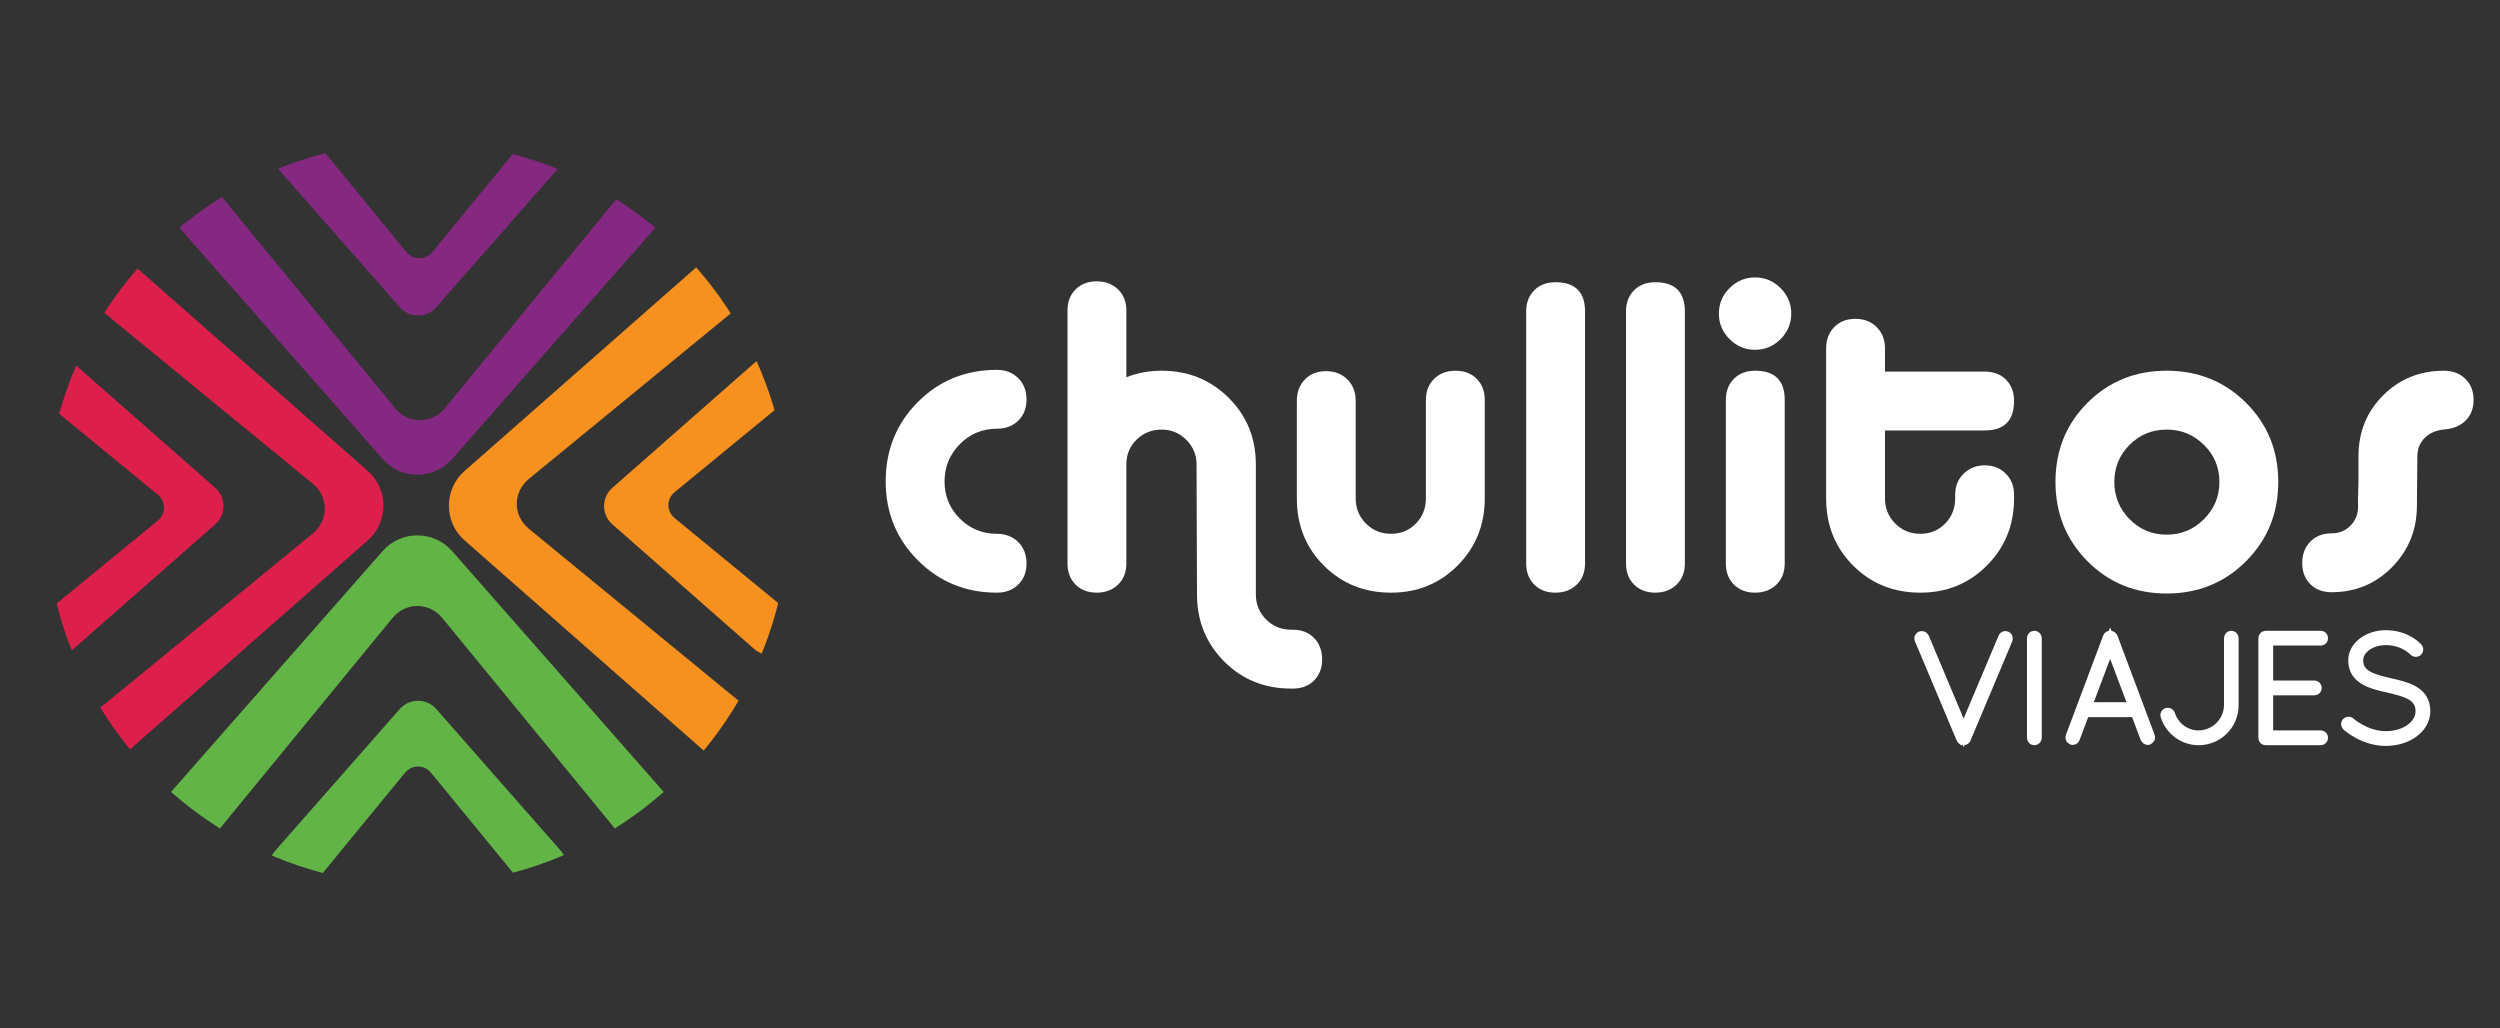 <?xml version="1.0" encoding="utf-8"?>
<!-- Generator: Adobe Illustrator 22.0.1, SVG Export Plug-In . SVG Version: 6.00 Build 0)  -->
<svg version="1.1" id="Capa_1" xmlns="http://www.w3.org/2000/svg" xmlns:xlink="http://www.w3.org/1999/xlink" x="0px" y="0px"
	 viewBox="0 0 338.25 139.104" enable-background="new 0 0 338.25 139.104" xml:space="preserve">
<rect x="0" y="0" width="338.25" height="139.104" fill="#333333" stroke="none"/>
<g id="XMLID_513_">
	<g>
		<path fill="#ffffff" d="M134.876,58.005c-1.967,0-3.638,0.699-5.014,2.095c-1.378,1.396-2.065,3.077-2.065,5.044
			s0.688,3.638,2.065,5.014c1.376,1.378,3.047,2.065,5.014,2.065c1.18,0,2.144,0.374,2.891,1.12
			c0.747,0.748,1.121,1.711,1.121,2.891c0,1.181-0.374,2.134-1.121,2.861s-1.711,1.092-2.891,1.092
			c-4.209,0-7.768-1.455-10.678-4.365s-4.365-6.47-4.365-10.678c0-4.248,1.445-7.826,4.336-10.736s6.46-4.366,10.707-4.366
			c1.18,0,2.144,0.375,2.891,1.121c0.747,0.748,1.121,1.711,1.121,2.891s-0.374,2.134-1.121,2.861
			C137.02,57.643,136.056,58.005,134.876,58.005z"/>
		<path fill="#ffffff" d="M174.932,93.164h-0.236c-3.618,0-6.646-1.229-9.084-3.687c-2.439-2.458-3.658-5.478-3.658-9.056
			l-0.059-17.579c0-1.298-0.463-2.408-1.387-3.333c-0.924-0.924-2.035-1.387-3.333-1.387c-1.337,0-2.468,0.453-3.392,1.357
			c-0.925,0.905-1.387,2.025-1.387,3.362v13.391c0,1.181-0.374,2.134-1.12,2.861c-0.748,0.728-1.711,1.092-2.891,1.092
			c-1.181,0-2.134-0.364-2.861-1.092c-0.729-0.728-1.092-1.681-1.092-2.861V42.019c0-1.18,0.363-2.133,1.092-2.861
			c0.728-0.727,1.681-1.091,2.861-1.091c1.18,0,2.143,0.364,2.891,1.091c0.746,0.729,1.12,1.682,1.12,2.861v9.025
			c1.494-0.59,3.087-0.885,4.778-0.885c3.578,0,6.598,1.22,9.056,3.658c2.457,2.438,3.687,5.447,3.687,9.025v17.579
			c0,1.337,0.462,2.468,1.387,3.393c0.924,0.923,2.055,1.386,3.392,1.386h0.236c1.18,0,2.133,0.374,2.861,1.121
			c0.727,0.747,1.091,1.711,1.091,2.891s-0.364,2.133-1.091,2.861C177.065,92.8,176.112,93.164,174.932,93.164z"/>
		<path fill="#ffffff" d="M183.426,54.229v13.215c0,1.337,0.462,2.468,1.386,3.392c0.924,0.925,2.055,1.387,3.393,1.387
			c1.336,0,2.457-0.462,3.362-1.387c0.904-0.924,1.356-2.055,1.356-3.392V54.112c0-1.181,0.374-2.134,1.121-2.861
			s1.711-1.092,2.891-1.092s2.133,0.364,2.861,1.092c0.728,0.728,1.091,1.681,1.091,2.861v13.332c0,3.579-1.219,6.598-3.657,9.055
			c-2.438,2.458-5.447,3.688-9.025,3.688c-3.619,0-6.646-1.219-9.085-3.658c-2.438-2.438-3.657-5.466-3.657-9.084V54.229
			c0-1.18,0.363-2.143,1.091-2.891c0.728-0.746,1.682-1.12,2.861-1.12s2.144,0.374,2.891,1.12
			C183.052,52.087,183.426,53.05,183.426,54.229z"/>
		<path fill="#ffffff" d="M214.455,42.137v34.097c0,1.181-0.374,2.134-1.121,2.861s-1.711,1.092-2.891,1.092
			s-2.134-0.364-2.861-1.092s-1.091-1.681-1.091-2.861V42.137c0-1.18,0.363-2.133,1.091-2.861c0.728-0.728,1.682-1.091,2.861-1.091
			C213.117,38.185,214.455,39.502,214.455,42.137z"/>
		<path fill="#ffffff" d="M227.963,42.137v34.097c0,1.181-0.374,2.134-1.12,2.861c-0.748,0.728-1.711,1.092-2.891,1.092
			c-1.181,0-2.134-0.364-2.861-1.092c-0.729-0.728-1.092-1.681-1.092-2.861V42.137c0-1.18,0.363-2.133,1.092-2.861
			c0.728-0.728,1.681-1.091,2.861-1.091C226.626,38.185,227.963,39.502,227.963,42.137z"/>
		<path fill="#ffffff" d="M240.911,38.98c0.964,0.964,1.445,2.114,1.445,3.451s-0.481,2.487-1.445,3.451s-2.114,1.445-3.45,1.445
			c-1.338,0-2.488-0.481-3.451-1.445c-0.965-0.964-1.445-2.114-1.445-3.451s0.48-2.487,1.445-3.451
			c0.963-0.963,2.113-1.445,3.451-1.445C238.797,37.535,239.947,38.018,240.911,38.98z M241.472,54.112
			c0-2.635-1.337-3.953-4.011-3.953c-1.181,0-2.134,0.364-2.861,1.092c-0.729,0.728-1.092,1.681-1.092,2.861v22.121
			c0,1.181,0.363,2.134,1.092,2.861c0.728,0.728,1.681,1.092,2.861,1.092c1.18,0,2.143-0.364,2.891-1.092
			c0.746-0.728,1.12-1.681,1.12-2.861V54.112z"/>
		<path fill="#ffffff" d="M272.501,67.444c0,3.579-1.22,6.598-3.657,9.055c-2.439,2.458-5.448,3.688-9.026,3.688
			c-3.618,0-6.646-1.219-9.084-3.658c-2.439-2.438-3.658-5.466-3.658-9.084V47.15c0-1.18,0.363-2.143,1.092-2.89
			c0.728-0.747,1.681-1.121,2.861-1.121c1.18,0,2.143,0.374,2.891,1.121c0.746,0.747,1.12,1.71,1.12,2.89v3.127h13.51
			c1.18,0,2.133,0.364,2.86,1.092s1.092,1.681,1.092,2.86c0,2.675-1.318,4.012-3.952,4.012h-13.51v9.203
			c0,1.337,0.462,2.468,1.387,3.392c0.924,0.925,2.055,1.387,3.392,1.387s2.458-0.462,3.362-1.387
			c0.904-0.924,1.357-2.055,1.357-3.392v-0.531c0-1.141,0.384-2.084,1.15-2.832c0.767-0.746,1.72-1.12,2.861-1.12
			c1.14,0,2.084,0.374,2.831,1.12c0.747,0.748,1.121,1.691,1.121,2.832V67.444z"/>
		<path fill="#ffffff" d="M293.148,50.159c4.247,0,7.825,1.445,10.736,4.336c2.91,2.891,4.365,6.46,4.365,10.707
			c0,4.248-1.455,7.827-4.365,10.736c-2.911,2.911-6.489,4.365-10.736,4.365c-4.248,0-7.816-1.454-10.707-4.365
			c-2.891-2.909-4.336-6.488-4.336-10.736c0-4.247,1.445-7.816,4.336-10.707S288.9,50.159,293.148,50.159z M293.148,58.123
			c-1.968,0-3.639,0.688-5.015,2.065c-1.377,1.377-2.064,3.048-2.064,5.014c0,1.967,0.688,3.648,2.064,5.044
			c1.376,1.396,3.047,2.094,5.015,2.094c1.966,0,3.647-0.697,5.043-2.094c1.396-1.396,2.095-3.077,2.095-5.044
			c0-1.966-0.698-3.637-2.095-5.014C296.795,58.812,295.113,58.123,293.148,58.123z"/>
		<path fill="#ffffff" d="M328.07,59.244c-0.669,0.669-1.003,1.495-1.003,2.478l-0.06,6.843c-0.039,3.226-1.17,5.959-3.392,8.2
			c-2.223,2.242-4.946,3.362-8.17,3.362c-1.181,0-2.134-0.364-2.861-1.091c-0.729-0.728-1.092-1.682-1.092-2.861
			s0.363-2.144,1.092-2.891c0.728-0.747,1.681-1.121,2.861-1.121c1.021,0,1.877-0.344,2.565-1.032
			c0.688-0.688,1.032-1.543,1.032-2.566c0-0.354,0-0.746,0-1.18c0.039-1.572,0.06-2.379,0.06-2.418v-3.245
			c0-3.264,1.11-6.007,3.333-8.229c2.222-2.221,4.965-3.333,8.229-3.333c1.18,0,2.143,0.364,2.891,1.092
			c0.746,0.728,1.12,1.681,1.12,2.861c0,1.141-0.354,2.064-1.062,2.772s-1.643,1.111-2.802,1.209
			C329.653,58.192,328.738,58.576,328.07,59.244z"/>
	</g>
	<g id="XMLID_534_">
		<defs>
			<circle id="XMLID_536_" cx="56.471" cy="69.463" r="50.305"/>
		</defs>
		<clipPath id="XMLID_532_">
			<use xlink:href="#XMLID_536_"  overflow="visible"/>
		</clipPath>
		<path clip-path="url(#XMLID_532_)" fill="#F6901E" d="M109.775,100.526c0,5.381-6.344,8.251-10.386,4.699L83.646,91.386
			l-20.785-18.27c-2.834-2.491-2.834-6.906,0-9.397l20.785-18.27L99.389,31.61c4.042-3.553,10.386-0.683,10.386,4.699l0,32.109
			L109.775,100.526z M107.704,68.17l0-23.074c0-3.867-4.888-5.93-8.001-3.376l-12.129,9.945L71.56,64.794
			c-2.184,1.79-2.184,4.963,0,6.753l16.013,13.129l12.129,9.945c3.114,2.553,8.001,0.491,8.001-3.376L107.704,68.17z"/>
		<path clip-path="url(#XMLID_532_)" fill="#852881" d="M56.471,15.189l32.096,0c5.381,0,8.251,6.343,4.699,10.385L79.431,41.318
			L61.17,62.1c-2.491,2.835-6.907,2.835-9.399,0L33.51,41.318L19.675,25.574c-3.552-4.042-0.682-10.385,4.699-10.385L56.471,15.189z
			 M56.83,19.079l-23.074,0c-3.867,0-5.93,4.888-3.376,8.001l9.945,12.129l13.129,16.013c1.79,2.184,4.963,2.184,6.753,0
			L73.336,39.21l9.945-12.129c2.553-3.114,0.491-8.001-3.376-8.001L56.83,19.079z"/>
		<path clip-path="url(#XMLID_532_)" fill="#DD204B" d="M2.843,68.417l0-32.109c0-5.381,6.344-8.251,10.386-4.699l15.744,13.839
			l20.784,18.27c2.834,2.491,2.834,6.906,0,9.397l-20.784,18.27l-15.744,13.839c-4.042,3.553-10.386,0.683-10.386-4.699
			L2.843,68.417z M6.166,68.817l0,23.074c0,3.867,4.888,5.93,8.001,3.376l12.129-9.945l16.013-13.129
			c2.184-1.79,2.184-4.963,0-6.753L26.296,52.311l-12.129-9.945c-3.114-2.553-8.001-0.491-8.001,3.376L6.166,68.817z"/>
		<path clip-path="url(#XMLID_532_)" fill="#63B446" d="M24.374,121.475c-5.381,0-8.251-6.343-4.699-10.385L33.51,95.345
			l18.261-20.782c2.491-2.835,6.907-2.835,9.399,0l18.261,20.782l13.835,15.745c3.552,4.042,0.682,10.385-4.699,10.385l-32.096,0
			L24.374,121.475z M79.545,119.768c3.867,0,5.93-4.888,3.376-8.001l-9.945-12.129L59.847,83.624c-1.79-2.184-4.963-2.184-6.753,0
			L39.965,99.637l-9.945,12.129c-2.553,3.114-0.491,8.001,3.376,8.001l23.074,0L79.545,119.768z"/>
		<path clip-path="url(#XMLID_532_)" fill="#F6901E" d="M107.499,85.341c0,2.827-3.333,4.335-5.457,2.469l-8.272-7.271L82.85,70.94
			c-1.489-1.309-1.489-3.628,0-4.937l10.92-9.599l8.272-7.271c2.124-1.867,5.457-0.359,5.457,2.469l0,16.87L107.499,85.341z
			 M110.287,68.342l0-12.123c0-2.032-2.568-3.115-4.204-1.774l-6.373,5.225l-8.413,6.898c-1.147,0.941-1.147,2.607,0,3.548
			l8.413,6.898l6.373,5.225c1.636,1.341,4.204,0.258,4.204-1.774L110.287,68.342z"/>
		<path clip-path="url(#XMLID_532_)" fill="#842880" d="M56.555,16.922l16.863,0c2.827,0,4.335,3.333,2.469,5.456l-7.269,8.272
			l-9.594,10.919c-1.309,1.49-3.629,1.49-4.938,0L44.492,30.65l-7.269-8.272c-1.866-2.124-0.358-5.456,2.469-5.456L56.555,16.922z
			 M56.745,15.089l-12.123,0c-2.032,0-3.115,2.568-1.774,4.204l5.225,6.373l6.898,8.413c0.941,1.147,2.607,1.147,3.548,0
			l6.898-8.413l5.225-6.373c1.341-1.636,0.258-4.204-1.774-4.204L56.745,15.089z"/>
		<path clip-path="url(#XMLID_532_)" fill="#DD204B" d="M4.473,68.472l0-16.87c0-2.827,3.333-4.335,5.457-2.469l8.272,7.271
			l10.92,9.599c1.489,1.309,1.489,3.628,0,4.937l-10.92,9.599L9.93,87.81c-2.124,1.867-5.457,0.359-5.457-2.469L4.473,68.472z
			 M2.342,68.681l0,12.123c0,2.032,2.568,3.115,4.204,1.774l6.373-5.225l8.413-6.898c1.147-0.941,1.147-2.607,0-3.548l-8.413-6.898
			l-6.373-5.225c-1.636-1.341-4.204-0.258-4.204,1.774L2.342,68.681z"/>
		<path clip-path="url(#XMLID_532_)" fill="#63B446" d="M39.692,120.577c-2.827,0-4.335-3.333-2.469-5.456l7.269-8.272l9.594-10.919
			c1.309-1.49,3.629-1.49,4.938,0l9.594,10.919l7.269,8.272c1.866,2.124,0.358,5.456-2.469,5.456l-16.863,0L39.692,120.577z
			 M68.678,123.557c2.032,0,3.115-2.568,1.774-4.204l-5.225-6.373l-6.898-8.413c-0.941-1.147-2.607-1.147-3.548,0l-6.898,8.413
			l-5.225,6.373c-1.341,1.636-0.258,4.204,1.774,4.204l12.123,0L68.678,123.557z"/>
	</g>
	<g>
		<path fill="#4D4D4F" stroke="#ffffff" stroke-width="1.5" stroke-miterlimit="10" d="M265.517,100.017
			c-0.04-0.021-0.061-0.061-0.08-0.101l-5.653-13.442c-0.06-0.119,0-0.279,0.12-0.319c0.14-0.06,0.28,0,0.359,0.12l5.413,12.883
			l5.433-12.883c0.04-0.12,0.2-0.18,0.32-0.12c0.14,0.04,0.18,0.2,0.14,0.319l-5.652,13.442c0,0.021-0.021,0.021-0.021,0.021
			c-0.02,0.06-0.06,0.1-0.12,0.12h-0.02c-0.02,0.02-0.06,0.02-0.08,0.02h-0.02h-0.04c-0.021-0.02-0.04-0.02-0.04-0.02
			C265.556,100.057,265.536,100.036,265.517,100.017z"/>
		<path fill="#4D4D4F" stroke="#ffffff" stroke-width="1.5" stroke-miterlimit="10" d="M274.999,86.354c0-0.16,0.1-0.26,0.259-0.26
			c0.12,0,0.24,0.1,0.24,0.26v13.462c0,0.16-0.12,0.26-0.24,0.26c-0.159,0-0.259-0.1-0.259-0.26V86.354z"/>
		<path fill="#4D4D4F" stroke="#ffffff" stroke-width="1.5" stroke-miterlimit="10" d="M288.998,96.281h-6.991l-1.338,3.575
			c-0.02,0.1-0.12,0.18-0.22,0.18c-0.02,0-0.06-0.02-0.1-0.02c-0.12-0.061-0.18-0.2-0.12-0.34l5.033-13.423
			c0.04-0.119,0.14-0.18,0.26-0.159c0.1,0,0.2,0.06,0.26,0.159l5.033,13.423c0.061,0.14-0.02,0.279-0.14,0.34
			c-0.04,0-0.06,0.02-0.08,0.02c-0.1,0-0.199-0.08-0.26-0.18L288.998,96.281z M282.207,95.762h6.591l-3.295-8.748L282.207,95.762z"
			/>
		<path fill="#4D4D4F" stroke="#ffffff" stroke-width="1.5" stroke-miterlimit="10" d="M293.208,96.521
			c0.159-0.04,0.279,0.021,0.34,0.16c0.519,1.678,2.097,2.896,3.935,2.896c2.297-0.04,4.154-1.878,4.174-4.175v-9.048
			c0-0.14,0.101-0.26,0.22-0.26c0.16,0,0.26,0.12,0.26,0.26v9.048c0,2.576-2.077,4.674-4.653,4.674
			c-2.077,0-3.815-1.358-4.414-3.235C293.008,96.721,293.088,96.561,293.208,96.521z"/>
		<path fill="#4D4D4F" stroke="#ffffff" stroke-width="1.5" stroke-miterlimit="10" d="M306.586,100.076h-0.04
			c-0.16,0-0.24-0.12-0.24-0.26V86.354c0-0.12,0.08-0.24,0.24-0.26h0.02h0.021h7.41c0.14,0,0.239,0.12,0.239,0.26
			s-0.1,0.239-0.239,0.239h-7.19v6.232h6.331c0.141,0,0.24,0.119,0.24,0.239c0,0.16-0.1,0.26-0.24,0.26h-6.331v6.252h7.19
			c0.14,0,0.239,0.1,0.239,0.239s-0.1,0.26-0.239,0.26h-7.391H306.586z"/>
		<path fill="#4D4D4F" stroke="#ffffff" stroke-width="1.5" stroke-miterlimit="10" d="M317.587,98.159
			c-0.101-0.101-0.12-0.26-0.021-0.36c0.1-0.1,0.26-0.119,0.359-0.02c0.021,0.02,2.117,1.897,4.854,1.897
			c2.697,0,4.794-1.518,4.794-3.455c0-2.218-2.137-2.717-4.394-3.236c-2.317-0.539-4.714-1.099-4.714-3.655
			c0-1.817,1.938-3.315,4.334-3.315c2.756,0,4.194,1.618,4.254,1.698c0.101,0.1,0.08,0.259-0.02,0.359
			c-0.12,0.079-0.279,0.079-0.359-0.021c-0.021-0.02-1.358-1.518-3.875-1.518c-2.098,0-3.815,1.258-3.815,2.796
			c0,2.138,2.098,2.637,4.314,3.156c2.357,0.539,4.774,1.099,4.774,3.735c0,2.217-2.317,3.954-5.294,3.954
			C319.844,100.176,317.666,98.238,317.587,98.159z"/>
	</g>
</g>
</svg>
